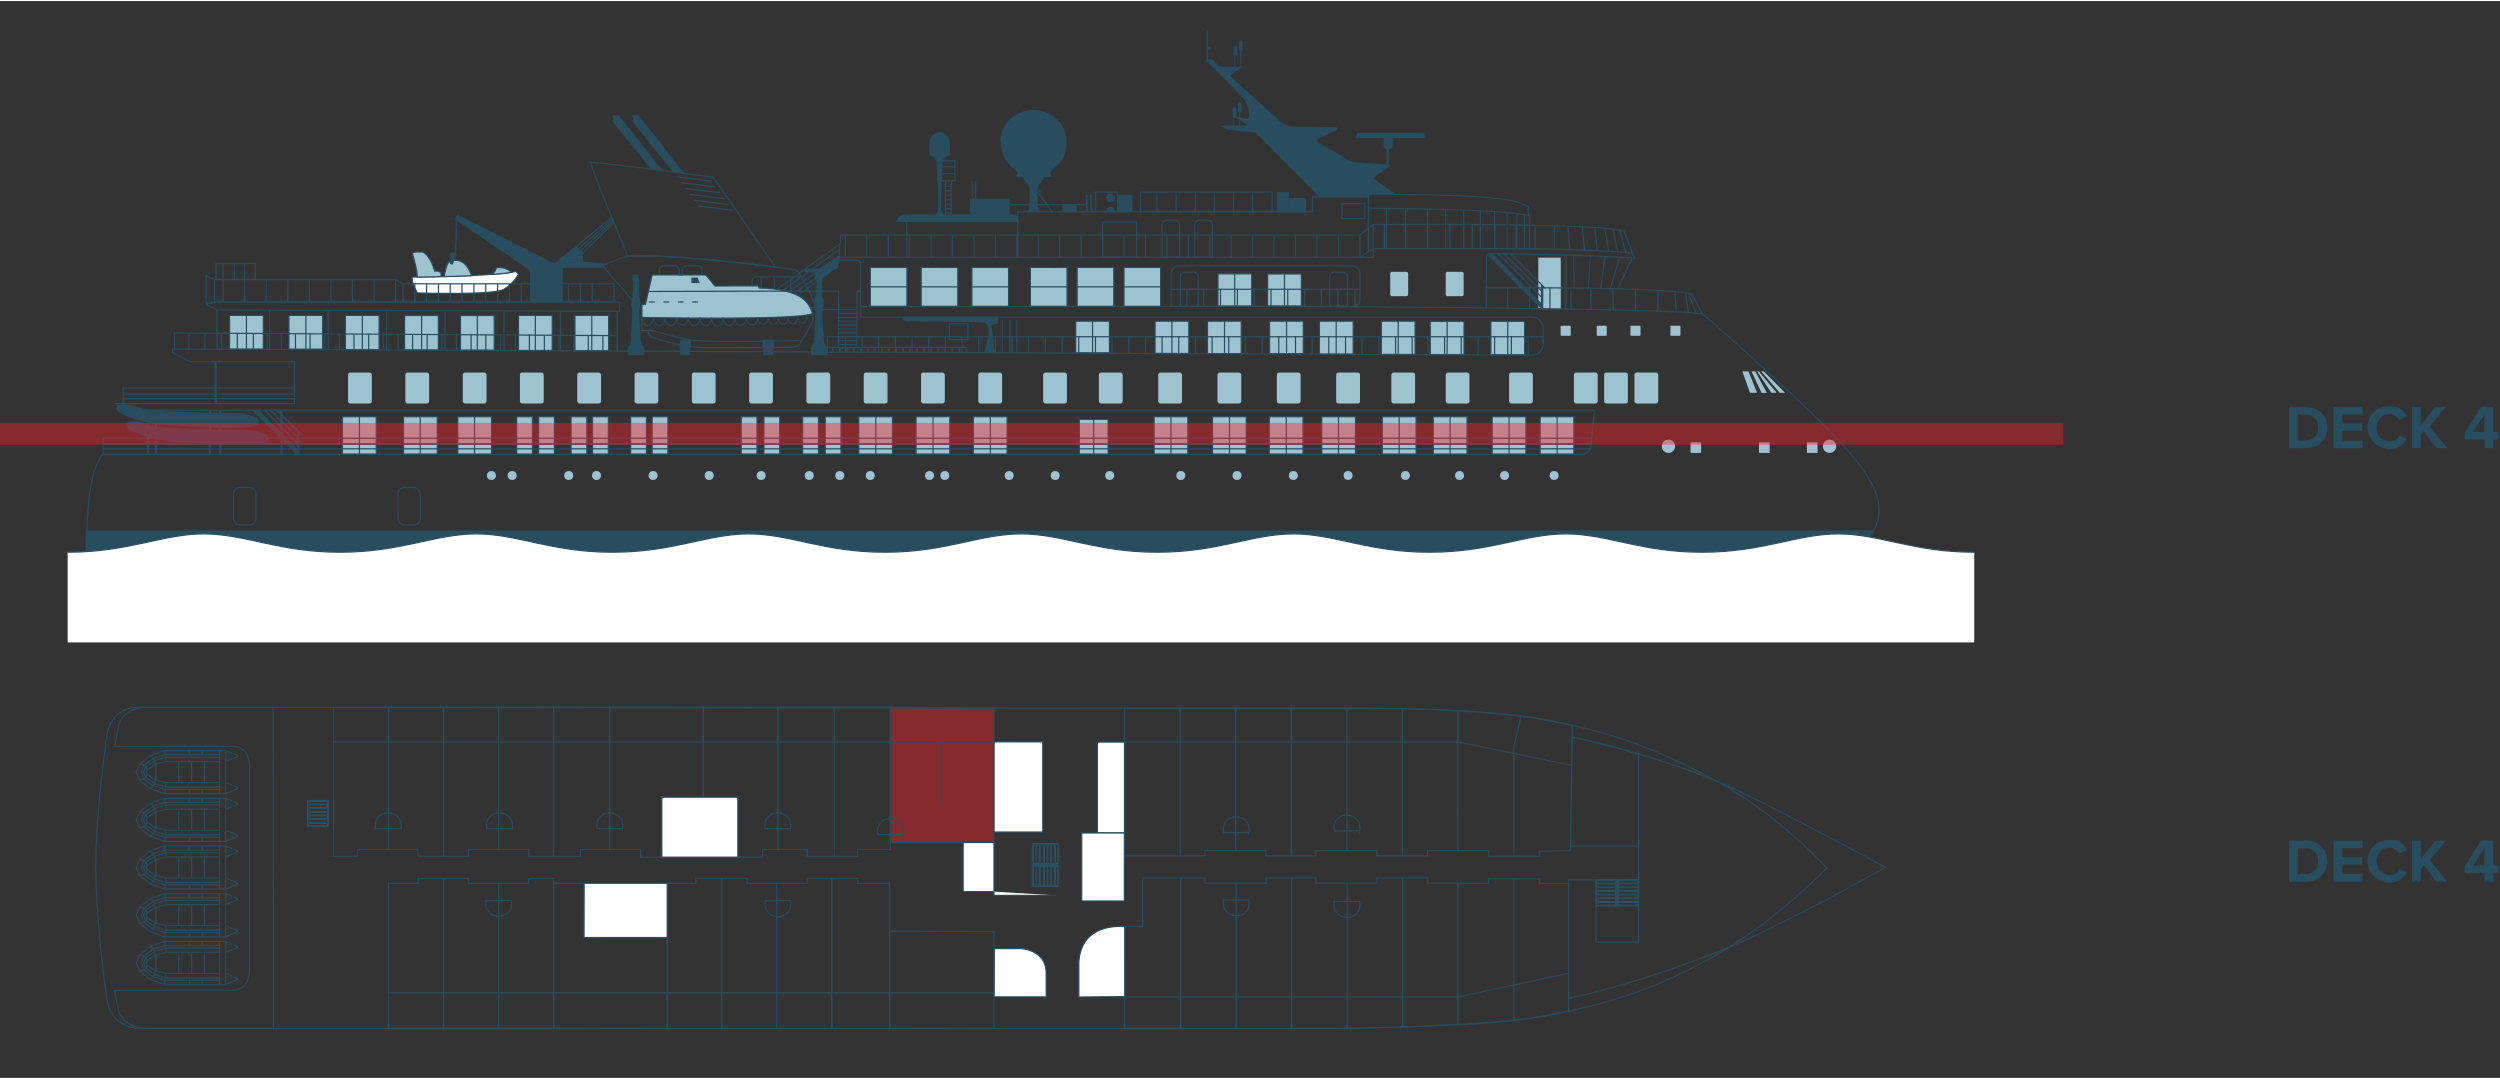<?xml version="1.0" encoding="UTF-8"?> <svg xmlns="http://www.w3.org/2000/svg" id="Layer_1" width="570" height="246" version="1.1" viewBox="0 0 2059.4 887"><rect x="0" y="0" width="2059.4" height="887" fill="#333333" stroke="none"/><defs><style>.st0,.st2,.st3{fill:none}.st2,.st3,.st4,.st6{stroke-miterlimit:10}.st2,.st4,.st6{stroke:#274d5f}.st4,.st7{fill:#9dc3d1}.st9{fill:#274d5f}.st6{fill:#fff}.st3{stroke:#000;stroke-width:2px}</style></defs><path d="m733.5 581.7 85.3.7v110.7h-85.3V581.7z" style="fill:#ff1d25;opacity:.4"></path><path d="M1072 251.3h-27.8v-26.5h27.8zM1031.1 251.4h-27.8v-26.7h27.8z" class="st4"></path><path d="M1267.2 211.3h18.5v42.4h-18.5z" class="st7"></path><path d="M216.9 286.7h-27.8v-27.8h27.8zM265.8 286.7H238v-27.8h27.8zM312.3 287.2h-27.8v-28.3h27.8zM361.1 287.4h-27.8V259h27.8zM407.1 287.6h-27.8V259h27.8zM454.9 287.8h-27.8v-28.9h27.8zM501.4 288h-27.8v-29.1h27.8zM309.9 373.2h-27.8v-30.8h27.8zM360.2 373.2h-27.8v-30.8h27.8zM404.9 373.2h-27.8v-30.8h27.8zM735.2 373.2h-27.8v-30.8h27.8zM782.4 373.2h-27.8v-30.8h27.8zM978.5 373.2h-27.8v-30.8h27.8zM1026.6 373.2h-27.8v-30.8h27.8zM1073.4 373.2h-27.8v-30.8h27.8zM1116.6 373.2h-27.8v-30.8h27.8zM1166.5 373.2h-27.8v-30.8h27.8zM1208.5 373.2h-27.8v-30.8h27.8zM1257 373.2h-27.8v-30.8h27.8zM1296.5 373.2h-27.8v-30.8h27.8zM829.6 373.2h-27.8v-30.8h27.8zM912.8 373.2h-23.7v-28.6h23.7zM501.1 373.2h-13v-30.8h13zM532.5 373.2h-13v-30.8h13zM623.6 373.2h-13v-30.8h13zM642.3 373.2h-13v-30.8h13zM674.2 373.2h-13v-30.8h13zM692.8 373.2h-13v-30.8h13zM550.2 373.2h-13v-30.8h13zM483.4 373.2h-13v-30.8h13zM456.7 373.2h-13v-30.8h13zM438.6 373.2h-13v-30.8h13zM1255.9 291.4h-27.8v-27.6h27.8zM1206 291.3h-27.8v-27.5h27.8zM1165.7 291.1h-27.8v-27.4h27.8zM1114.7 290.8h-27.8v-27.1h27.8zM1073.6 290.4h-27.8v-26.7h27.8zM1022.5 290.4h-27.8v-26.7h27.8zM979.3 290.3h-27.8v-26.6h27.8zM913.9 289.8h-27.8v-26.1h27.8z" class="st4"></path><path d="m339.3 227.4.8 5.5 3.6 7.5s63.1 2.1 71.5-3c8.4-5 11.9-12.6 11.9-12.6l-2.2-2.1c-1 .2-2.1.5-3.5.7-4 .7-9.7 1.2-16.1 1.7-5.2.4-11 .7-16.9 1-7.6.3-15.4.6-22.5.8h-2.6c-8.3.2-15.3.3-19.6.4h-4.4Z" class="st6"></path><path d="M1543.2 436.7c-2.7 5.1-16.8 19.4-16.8 19.4H71.1v-19.4h1472Z" style="fill:#274d5f;stroke:#274d5f;stroke-miterlimit:10"></path><path d="M1547.9 419.6c0 6.6-2.3 12.6-4.8 17.2H71.7c1.1-56.1 13.2-63.4 13.2-63.4h1218c4 0 7.3-3 7.8-7l2.7-29.4H100.8l-5.4-5.4h147.1v-34.7h-86.3l-13.2-7.1c-1.6-.8-1-3.2.8-3.2l1118.2 5.1c5.1 0 9.2-4.1 9.2-9.2v-12.8c0-5.1-4.1-9.3-9.2-9.3H709.1v-8.7s305.7-.6 396.6 0c90.9.6 291.8 2.3 297 6.4 5.2 4 19.1 15.6 74.1 66.6 55 51 71.2 74.7 71.2 95Z" class="st2"></path><path d="m1402.6 258-9.1-16.8s-6.4-2.2-46.4-3.7c-25.2-1-63.8-1.6-122.7-1.3v16.5M1347.3 254.8l-.1-17.2M1328.9 254.8l-.2-17.2M84.9 373.4v-13.3h1226.7M84.9 364.7h1225.8M84.9 368.8h1225.8" class="st2"></path><rect width="19.6" height="25.5" x="1346.3" y="306.1" class="st7" rx="1.9" ry="1.9" transform="rotate(-180 1356.15 318.8)"></rect><rect width="19.6" height="25.5" x="1321.5" y="306.1" class="st7" rx="1.9" ry="1.9" transform="rotate(-180 1331.25 318.8)"></rect><rect width="19.6" height="25.5" x="1296.6" y="306.1" class="st7" rx="1.9" ry="1.9" transform="rotate(-180 1306.35 318.8)"></rect><rect width="19.6" height="25.5" x="1243.1" y="306.1" class="st7" rx="1.9" ry="1.9" transform="rotate(-180 1252.9 318.8)"></rect><rect width="19.6" height="25.5" x="1190.9" y="306.1" class="st7" rx="1.9" ry="1.9" transform="rotate(-180 1200.7 318.8)"></rect><rect width="19.6" height="25.5" x="1146.2" y="306.1" class="st7" rx="1.9" ry="1.9" transform="rotate(-180 1155.95 318.8)"></rect><rect width="19.6" height="25.5" x="1100.7" y="306.1" class="st7" rx="1.9" ry="1.9" transform="rotate(-180 1110.5 318.8)"></rect><rect width="19.6" height="25.5" x="1051.9" y="306.1" class="st7" rx="1.9" ry="1.9" transform="rotate(-180 1061.65 318.8)"></rect><rect width="19.6" height="25.5" x="1003" y="306.1" class="st7" rx="1.9" ry="1.9" transform="rotate(-180 1012.75 318.8)"></rect><rect width="19.6" height="25.5" x="954.1" y="306.1" class="st7" rx="1.9" ry="1.9" transform="rotate(-180 963.9 318.8)"></rect><rect width="19.6" height="25.5" x="905.2" y="306.1" class="st7" rx="1.9" ry="1.9" transform="rotate(-180 915 318.8)"></rect><rect width="19.6" height="25.5" x="859.4" y="306.1" class="st7" rx="1.9" ry="1.9" transform="rotate(-180 869.15 318.8)"></rect><rect width="19.6" height="25.5" x="806" y="306.1" class="st7" rx="1.9" ry="1.9" transform="rotate(-180 815.75 318.8)"></rect><rect width="19.6" height="25.5" x="758.8" y="306.1" class="st7" rx="1.9" ry="1.9" transform="rotate(-180 768.55 318.8)"></rect><rect width="19.6" height="25.5" x="711.6" y="306.1" class="st7" rx="1.9" ry="1.9" transform="rotate(-180 721.35 318.8)"></rect><rect width="19.6" height="25.5" x="664.4" y="306.1" class="st7" rx="1.9" ry="1.9" transform="rotate(-180 674.15 318.8)"></rect><rect width="19.6" height="25.5" x="617.2" y="306.1" class="st7" rx="1.9" ry="1.9" transform="rotate(-180 626.95 318.8)"></rect><rect width="19.6" height="25.5" x="570" y="306.1" class="st7" rx="1.9" ry="1.9" transform="rotate(-180 579.75 318.8)"></rect><rect width="19.6" height="25.5" x="522.8" y="306.1" class="st7" rx="1.9" ry="1.9" transform="rotate(-180 532.55 318.8)"></rect><rect width="19.6" height="25.5" x="475.6" y="306.1" class="st7" rx="1.9" ry="1.9" transform="rotate(-180 485.35 318.8)"></rect><rect width="19.6" height="25.5" x="428.4" y="306.1" class="st7" rx="1.9" ry="1.9" transform="rotate(-180 438.15 318.8)"></rect><rect width="19.6" height="25.5" x="381.1" y="306.1" class="st7" rx="1.9" ry="1.9" transform="rotate(-180 390.95 318.8)"></rect><rect width="19.6" height="25.5" x="333.9" y="306.1" class="st7" rx="1.9" ry="1.9" transform="rotate(-180 343.7 318.8)"></rect><rect width="19.6" height="25.5" x="286.7" y="306.1" class="st7" rx="1.9" ry="1.9" transform="rotate(-180 296.5 318.8)"></rect><path d="M84.9 365h1225.8M101.4 332.1v-13.3h141M101.4 327.5h141M101.4 323.7h141M177.9 229.5v-13.3h32.4v13.3M193 216.2v13.3M201.6 216.2v13.3M183.7 216.2v13.3M178.7 254.5v32.2M143.8 286.5v-13.1l364.6 2.2M71.7 436.7h-.1M1397 257l-6.1-16.3M1390.9 256.5l-2.6-15.8M1380.8 256l-1.1-16.6M1365.9 255.3v-17M1310.5 237v17.3M1294.1 237v17.3M1276.8 236.2v17.3M1260 236.2v17.3M1242 236.2v17.3M1224.5 236.2v-25.4c0-1.5 1.2-2.7 2.6-2.7 72.7.5 111.4 3.2 119.4 3.7l-1.9-4.2s-33-3.7-109.4-3.7h-104v7.1H690.9v2.6h15.4c1.5 0 2.6 1.2 2.6 2.6v35.3" class="st2"></path><path d="m690.9 211.1 1.9-18.4h427.3l11.1-8.6s185.7-1.8 206.6 5.5c3.9 8.9 6.9 18.1 6.9 18.1M1131.2 184.1v19.8M1334.2 188.7l5.2 18.4M1328.7 187.8l4 18.8M1322 187.1l3.2 19M1313.6 186.5l2.4 19.1M1303.5 185.9l1.8 19.3M1291.7 185.4l1.1 18.5M1280.4 185.4v18.5M1264.7 184.6v19.5M1248.8 184.6v19.3M1231.2 184.7V204M1212.8 184.3v19.3M1194.5 183.9v19.3M1175.9 184.3v19.3M1157.8 185v19.3M1140.4 184.3v19.3M1120.3 211.1l-.2-18.5M1102.6 192.5v18.6M1084.8 192.6v18.5M1067.2 192.5v18.6M1049.5 192.5v18.6M1031.9 192.5v18.6M1014.2 192.5v18.6M996.5 192.6v18.5M978.9 192.6v18.5M961.2 192.5v18.6M943.6 192.6v18.5M925.9 192.5v18.6M908.3 191.8v19.3M890.6 192.5v18.6M872.9 192.5v18.6M855.3 192.5v18.6M837.6 192.6v18.5M820 192.5v18.6M802.3 192.5v18.6M784.6 192.6v18.5M767 192.5v18.6M749.3 192.5v18.6M731.7 192.5v18.6M714 192.5v18.6M696.4 276.1v13.1M710.1 276.1v13.1M723.8 276.1v13.1M496.6 275.6v13.1M484.6 275v13.1M472.8 275v13.1M460.5 275v13.1M448.4 275v13.1M436.1 274.7v13.1M424.3 275v13.1M412.2 275v13.1M400.2 274.8v13M388.1 275v13.1M376 274.8v13M364 274.3v13M351.9 274.3v13M339.9 274.3v13M327.8 274.3v13M315.7 274.3v13M303.7 274.3v13M291.6 274.3v13M279.6 273.9V287M267.5 273.9V287M255.4 273.9V287M243.4 273.9V287M231.8 273.9V287M220.2 273.5v13M208.7 273.5v13M195.5 273.5v13M182.4 273.5v13M168.8 273.5v13M155.7 273.5v13M737.6 276.1v13.1M751.3 276.1v13.1M765 276.1v13.1M778.8 276.1v13.1M792.5 276.1v13.1M806.2 276.1v13.1M820 276.1v13.1M833.7 276.1v13.1M847.4 276.1v13.3M861.2 276.1v13.3M874.9 276.1v13.7M888.6 276.1v13.7M902.4 276.1v13.8M916.1 276.1v13.8M929.8 276.1v13.8M943.6 276.1v13.8M957.3 276.1v14.2M971 276.1v14.2M984.8 276.1v14.2M998.5 276.1v14.2M1012.2 276.1v14.2M1026 276.1v14.2M1039.7 276.1v14.2M977.7 237.4v14.2M991.6 237.4v14.2M1005.4 237.4v14.2M1019.3 237.4v14.2M1033.1 237.4v14.2M1047 237.4v14.2M1060.8 237.4v14.2M1074.7 237.4v14.2M1088.5 237.4v14.2M1102.3 237.4v14.2M1116.2 237.4v14.2M1053.4 276.1v14.1M1067.2 276.1v14.1M1080.9 276.1v14.7M1094.6 276.1v15.4M1108.4 276.1v15.4M1122.1 276.1v15.4M1135.8 276.1v15.4M1149.6 276.1v15.4M1163.3 276.1v15.4M1176.2 276.1v15.4M1190 276.1v15.4M1203.7 276.1v15.4M1217.5 276.1v15.4M1231.2 276.1v15.4M1245 276.1v15.4M1258.8 276.1v15.4" class="st2"></path><path d="M244.7 373.4h1.9v-18.2l-1.9-1.2v19.4zM208 337l36.7 36.7v-4.9l-31.9-32-4.8.2z" class="st9"></path><path d="m248.4 357.2-20.6-20.6M245.6 359.7l-22.8-22.8M245.6 364.7 217.9 337" class="st2"></path><path d="M244.7 373.4h1.9v-18.2l-1.9-1.2v19.4zM208 337l36.7 36.7v-4.9l-31.9-32-4.8.2z" class="st9"></path><path d="m248.4 357.2-20.6-20.6M245.6 359.7l-22.8-22.8M245.6 364.7 217.9 337M825.6 262.7v27.1M832 262.7v27.1M837.6 262.7v27.1M1289.8 209.5v44.1M696.4 192.5v18.6M705.7 285l.3-46h3M690.6 285l.3-46h-58.1M706 254.2l-73.2-.1M706 257.4h-15.1M706 260.6h-15.1M706 263.8h-15.1M706 266.9h-15.1M706 270.1h-15.1M706 273.3h-15.1M706 276.5h-15.1M706 279.7h-15.1M706 282.9h-15.1M707.1 285.5h-17.3" class="st2"></path><path d="M668.1 287v4.6h13.5V287c0-1-.3-1.9-.8-2.8l-1.9-3.2h-8.2l-1.9 3.2c-.5.9-.8 1.8-.8 2.8ZM517.2 287v4.6h13.5V287c0-1-.3-1.9-.8-2.8L528 281h-8.2l-1.9 3.2c-.5.9-.8 1.8-.8 2.8ZM678.9 281s-1.6-20.9-1.6-28.3c1.8.2 1.6-8.3 0-8.7v-14.6s.9-5.9-5.5-4.2v4.6l.9 1.4-.9 12.4c-.8 0-1.9 8.2 0 8.7 0 3.9-1.2 28.6-1.2 28.6h8.2ZM528 281s-1.6-20.9-1.6-28.3c1.8.2 1.6-8.3 0-8.7v-14.6s.9-5.9-5.5-4.2v4.6l.9 1.4-.7 12.5c-.9.1-2 8.2-.2 8.7 0 3.9-1.2 28.6-1.2 28.6h8.2Z" class="st9"></path><path d="m690.9 218.9-16.1 10.8-3 .2v-6.5h-8.7v-2.9h11.7l16.1-9.9v8.3z" class="st9"></path><path d="m692.1 199.9-57.2 41.2M691.7 204.6l-56.8 40.9M691.1 209.8l-56.2 40.5M692.1 213.6l-57.2 41.2M690.4 218.1l-55.5 40.7M496.6 218.1l29.8 34.8 145.4-.5-1.2-4.7c-2.7-6.7-9.3-18.5-12.2-23.6-.9-1.6-2.4-2.6-4.2-2.9-3.1-.5-8.6-1.2-15.7-2.1-30.5-3.9-91-10.7-121.5-9-13.9 4.2-20.6 8.1-20.6 8.1Z" class="st2"></path><path d="M486.4 132.7c2.9 11 30.8 77.4 30.8 77.4 30.4-1.7 91 5.1 121.5 9l-51.2-74s-77.6-10.4-101-12.4ZM586 148.3l-28.6-3.5M589.6 153.1l-28.6-3.5M593.2 157.9l-28.6-3.5M596.8 162.8l-28.6-3.6M600.4 167.6l-28.6-3.6M604 172.4l-28.6-3.6" class="st2"></path><path d="M563.8 142 526 94.1h-5.8s3.5 3.5 0 4.2c6.6 8.1 34.2 42.4 34.2 42.4l9.4 1.2ZM545.7 139.7l-36-45.6h-5.8s3.5 3.5 0 4.2c6.6 8.1 32.3 40.1 32.3 40.1l9.4 1.2Z" class="st9"></path><path d="m504 178.2-47.3 38.4M504.6 179.6l-40 34.7M505.1 180.9l-35.2 32.9M505.7 182.3l-32.5 32.2" class="st2"></path><path d="M480.3 214.7v-7.2l-5.2-5.8-18.4 14.9 23.6-1.9z" class="st9"></path><path d="m500.4 216.3-20.1-1.6-25.4 1.9 5.8 3.2h35.9v-1.7l3.8-1.8z" class="st9"></path><path d="M505.7 247.9v-15H331.9l-6-3.5H177.3l-7.5-2.9v22.7c0 .2.2.4.4.3l7.6-1.9 327.9.2ZM331.9 233v14.9M341.7 233v14.9M351.4 233v14.9M361.2 233v14.9M370.9 233v14.9M380.6 233v14.9M390.4 233v14.9M400.1 233v14.9M409.9 233v14.9M419.6 233v14.9M429.4 233v14.9M439.1 233v14.9M448.9 233v14.9M458.6 233v14.9M468.4 233v14.9M478.1 233v14.9M487.8 233v14.9M508.4 255.5v32.3M461.7 255.5v32.3M415.2 255.5v32.3M366.6 255.5v32.3M318.4 255.5v32.3M270.3 254.9v32.3M222.1 254.4v32.4M203 258.9v27.9M325.9 229.5v18.4M308.1 229.5v18.4M290.3 229.5v18.4M272.6 229.5v18.4M254.8 229.5v18.4M237.1 229.5v18.4M219.3 229.5v18.4M201.6 229.5v18.4M183.8 229.5v18.4M176.7 229.5v18.4M528.8 260.6v10.7h5.5s-1.6 4.6 4.1 6.1 23.7 8.1 43 8.1c19.5 0 46.7 0 67.8-.2 6.9 0 11.1-2.6 10.9-5.5 1.3-2.8 10.7-13 9.3-22.3-10.7-11.8-132.9-11.8-140.6 3.2Z" class="st2"></path><path d="M669.4 257.4c-2.9-8.4-7.4-19.9-44.1-21.1 0 0-.2-1.7-1.1-1.7s-35.2.1-35.2.1l-7-8.5c-.3-.4-.8-.6-1.4-.6h-42.3c-.7 0-1.3.5-1.4 1.2l-5.2 23h-2c-.5 0-.9.4-.9.9v9.9s129.8 2.6 140.6-3.2Z" class="st4"></path><path d="M657.1 259.3c0 2.9 1.5 6 4.2 6s3.8-4.5 3.8-7.4M649.1 259.9c0 2.9 1.5 6 4.2 6s3.8-3.6 3.8-6.5" class="st2"></path><path d="M641.2 260.2c0 2.9 1.5 6 4.2 6s3.8-3.4 3.8-6.3M632.8 260.2c0 2.9 1.7 6 4.3 6s4.1-3.4 4.1-6.3M624.3 260.4c0 2.9 1.7 6 4.3 6s4.1-3.4 4.1-6.3" class="st2"></path><path d="M614.8 260.7c0 2.9 1.9 6 4.9 6s4.7-3.4 4.7-6.3" class="st2"></path><path d="M605.2 261c0 2.9 1.9 6 4.9 6s4.7-3.4 4.7-6.3M595.8 260.4c0 2.9 1.7 6.9 4.7 6.9s4.7-3.4 4.7-6.3M586.2 260.7c0 2.9 1.7 6.9 4.7 6.9s4.7-3.4 4.7-6.3M576.6 260.4c0 2.9 1.7 6.9 4.7 6.9s4.7-3.4 4.7-6.3M567.1 260.4c0 2.9 1.7 6.9 4.7 6.9s4.7-3.4 4.7-6.3M557.4 261c0 2.9 1.9 5.8 4.9 5.8s4.7-3.4 4.7-6.3M547.9 260.4c0 2.9 1.7 6.9 4.7 6.9s4.7-3.4 4.7-6.3M538.4 260.3c0 2.9 1.7 6.9 4.7 6.9s4.7-3.4 4.7-6.3M528.8 260.4c0 2.9 1.7 6.9 4.7 6.9s4.8-4.2 4.8-7.1M660 279.7s-76.6 1.9-92.3-.7c-15.7-2.6-29.5-8.5-33.6-7.6" class="st2"></path><path d="M627.8 285.5h10.1l-.9-6.6h-8.3l-.9 6.6zM559.5 285.5h10l-.8-6.6h-8.3l-.9 6.6z" class="st9"></path><path d="M637.1 291.6h-8.4v-6.4h8.4zM568.7 291.6h-8.4v-6.4h8.4zM574.6 227.8l1.9 4.5h-7v-4.5h5.1z" class="st9"></path><path d="M575 247.9h-4.8M563.1 247.9h-4.7M551.3 247.9h-4.8M539.4 247.9h-4.8M534.1 239.2l114-.3M1260 203.2v-26s-2-2.4-.7-7.8c-10-4.3-11.7-10-132-10.3v2.3h-46.1v12.2H838.4v37.6" class="st2"></path><path d="M1124.3 179.1h-18.9v-12.2h18.9zM1127.3 161.3v45.2M1131.2 203.9l-10.9 7.2M1260 176.8c-19.9-4.1-60-5.5-132.6-6.1M1142.1 170.9v32.7M1157.8 170.9v32.7M1175.9 171.9v31.7M1190.9 171.7v32.5M1205.7 172.1v31.8M1219.5 172.7v31.2M1231.2 173.4v30.5M1241.4 174v29.9M1249.6 175.1v28.8M1255.8 175.7v28.2" class="st2"></path><rect width="14.8" height="20.1" x="1190.9" y="223" class="st7" rx="1.4" ry="1.4" transform="rotate(-180 1198.3 233.05)"></rect><rect width="14.8" height="20.1" x="1145.2" y="223" class="st7" rx="1.4" ry="1.4" transform="rotate(-180 1152.6 233.05)"></rect><path d="M1120.3 224.8v21.1c0 3.1-2.5 5.5-5.5 5.5H964.7v-26.6c0-3.7 3-6.7 6.7-6.7h142.3c3.7 0 6.7 3 6.7 6.7Z" class="st2"></path><path d="M956.1 251.4h-30.2v-32h30.2z" class="st4"></path><path d="M956.1 235.4h-30.2" class="st2"></path><path d="M917.5 251.4h-30.2v-32h30.2z" class="st4"></path><path d="M917.5 235.4h-30.2" class="st2"></path><path d="M879 251.4h-30.2v-32H879z" class="st4"></path><path d="M878.9 235.4h-30.2" class="st2"></path><path d="M830.8 251.4h-30.2v-32h30.2z" class="st4"></path><path d="M830.9 235.4h-30.2" class="st2"></path><path d="M789 251.4h-30.2v-32H789z" class="st4"></path><path d="M789 235.4h-30.2" class="st2"></path><path d="M747.1 251.4h-30.2v-32h30.2z" class="st4"></path><path d="M747.1 235.4h-30.2" class="st2"></path><rect width="8.3" height="8.3" x="1376.1" y="267.4" class="st7" rx=".6" ry=".6" transform="rotate(-180 1380.2 271.55)"></rect><rect width="8.3" height="8.3" x="1343.2" y="267.4" class="st7" rx=".6" ry=".6" transform="rotate(-180 1347.3 271.55)"></rect><rect width="8.3" height="8.3" x="1315.3" y="267.4" class="st7" rx=".6" ry=".6" transform="rotate(-180 1319.45 271.55)"></rect><rect width="8.3" height="8.3" x="1285.7" y="267.4" class="st7" rx=".6" ry=".6" transform="rotate(-180 1289.8 271.55)"></rect><path d="M1450.7 305h2.2l17.6 17.7h-4.3s-.2 0-.2-.1l-15.2-17.6ZM1447.4 305h1.4l14.4 17.2c.2.2 0 .5-.2.5h-3.6c-.1 0-.2 0-.3-.1l-11.7-17.6ZM1442.8 305h2.9c.1 0 .2 0 .3.2l9.3 17.1c.1.2 0 .5-.3.5h-3.7c-.1 0-.2 0-.3-.2l-8.2-17.6ZM1435.7 305h4.4c.1 0 .2 0 .3.2l6.9 17.1c0 .2 0 .4-.3.4h-5.2c-.1 0-.2 0-.3-.2l-6.1-17.1c0-.2 0-.4.3-.4Z" class="st7"></path><path d="M122.9 373.4H121V337h1.9zM182.4 373.4h-1.9V337h1.9zM232.7 373.4h-1.9V337h1.9zM173.8 373.4h-1.9V337h1.9zM178.6 331.5h-1.9v-34.9h1.9zM129.4 373.4h-1.9V337h1.9zM244.7 373.4h1.9v-18.2l-1.9-1.2v19.4z" class="st9"></path><path d="m208 337 36.7 36.7v-4.9l-31.9-32-4.8.2z" class="st9"></path><path d="m248.4 357.2-20.6-20.6M245.6 359.7l-22.8-22.8M245.6 364.7 217.9 337M170.1 249.9l8.6 4.6 331.4 1v-7.6H177.8l-7.7 1.7c-.1 0-.1.2 0 .2ZM296.1 342.5v30.9M346.2 342.5v30.9M390.9 342.5v30.9M721.4 342.5v30.9M768.6 342.5v30.9M964.6 342.5v30.9M1012.8 342.5v30.9M1059.6 342.5v30.9M1102.6 342.5v30.9M1152.6 342.5v30.9M1194.5 342.5v30.9M1243.1 342.5v30.9M1242 263.7v27.8M1192.1 263.7v27.7M1151.8 263.7v27.5M1100.7 263.7v27.2M1059.8 263.7v26.8M1058.1 224.8v26.6M1017.1 224.8v26.7M1008.7 263.7v26.8M965.4 263.7v26.7M900 263.7v26.2M1282.7 342.5v30.9M815.8 342.5v30.9M900.9 344.7v28.7M252 258.9v27.9M298.5 258.9v28.3M347.3 258.9v28.6M393.2 258.9v28.8M441 258.9v29M487.5 258.9v29.2" class="st2"></path><path d="M821.7 260.2s1.7 6-1.8 6-3.3 1-2.9 2 1.9 18.8 1.9 18.8 1.7 1.3 1.7 2.4h-10s6.3-17.8 2.6-22.8c-1.9-2.5-6.6-2.2-15.1-2.3-25.1-.3-48-.6-52.5-.6l-3.9-3.7h79.9Z" class="st9"></path><path d="M1271.2 276.5H681.5v12.4" class="st2"></path><rect width="5.8" height="4" x="790.2" y="285.5" class="st2" rx=".7" ry=".7" transform="rotate(-180 793.1 287.45)"></rect><rect width="5.8" height="4" x="784.4" y="285.5" class="st2" rx=".7" ry=".7" transform="rotate(-180 787.3 287.45)"></rect><rect width="5.8" height="4" x="778.6" y="285.5" class="st2" rx=".7" ry=".7" transform="rotate(-180 781.5 287.45)"></rect><rect width="5.8" height="4" x="772.8" y="285.5" class="st2" rx=".7" ry=".7" transform="rotate(-180 775.7 287.45)"></rect><rect width="5.8" height="4" x="767" y="285.5" class="st2" rx=".7" ry=".7" transform="rotate(-180 769.95 287.45)"></rect><rect width="5.8" height="4" x="761.2" y="285.5" class="st2" rx=".7" ry=".7" transform="rotate(-180 764.15 287.45)"></rect><rect width="5.8" height="4" x="755.5" y="285.5" class="st2" rx=".7" ry=".7" transform="rotate(-180 758.35 287.45)"></rect><rect width="5.8" height="4" x="749.7" y="285.5" class="st2" rx=".7" ry=".7" transform="rotate(-180 752.55 287.45)"></rect><rect width="5.8" height="4" x="743.9" y="285.5" class="st2" rx=".7" ry=".7" transform="rotate(-180 746.75 287.45)"></rect><rect width="5.8" height="4" x="738.1" y="285.5" class="st2" rx=".7" ry=".7" transform="rotate(-180 741 287.45)"></rect><rect width="5.8" height="4" x="732.3" y="285.5" class="st2" rx=".7" ry=".7" transform="rotate(-180 735.2 287.45)"></rect><rect width="5.8" height="4" x="726.5" y="285.5" class="st2" rx=".7" ry=".7" transform="rotate(-180 729.4 287.45)"></rect><rect width="5.8" height="4" x="720.7" y="285.5" class="st2" rx=".7" ry=".7" transform="rotate(-180 723.6 287.45)"></rect><rect width="5.8" height="4" x="714.9" y="285.5" class="st2" rx=".7" ry=".7" transform="rotate(-180 717.8 287.45)"></rect><rect width="5.8" height="4" x="709.1" y="285.5" class="st2" rx=".7" ry=".7" transform="rotate(-180 712.05 287.45)"></rect><rect width="5.8" height="4" x="703.3" y="285.5" class="st2" rx=".7" ry=".7" transform="rotate(-180 706.25 287.45)"></rect><rect width="5.8" height="4" x="697.6" y="285.5" class="st2" rx=".7" ry=".7" transform="rotate(-180 700.45 287.45)"></rect><rect width="5.8" height="4" x="691.8" y="285.5" class="st2" rx=".7" ry=".7" transform="rotate(-180 694.65 287.45)"></rect><rect width="5.8" height="4" x="686" y="285.5" class="st2" rx=".7" ry=".7" transform="rotate(-180 688.85 287.45)"></rect><rect width="5.8" height="4" x="680.2" y="285.5" class="st2" rx=".7" ry=".7" transform="rotate(-180 683.05 287.45)"></rect><path d="M936.2 211.1h-27.9V182h27.9zM998.8 211h-14.6v-26.5c0-2.2 1.8-4 4-4h6.5c2.2 0 4 1.8 4 4V211ZM987 251.4h-14.6v-24.2c0-2.1 1.7-3.9 3.9-3.9h6.8c2.1 0 3.9 1.7 3.9 3.9v24.2ZM1110 251.4h-14.6v-24.2c0-2.1 1.7-3.9 3.9-3.9h6.8c2.1 0 3.9 1.7 3.9 3.9v24.2ZM971.9 211h-14.6v-26.5c0-2.2 1.8-4 4-4h6.5c2.2 0 4 1.8 4 4V211ZM1047.9 173.4H939.6v-16h108.3zM1031.9 157.4V173M1016.1 157.4V173M1000.3 157.4V173M984.6 157.4V173M968.8 157.4V173M953.1 157.4V173M920.6 173.4h-18.1v-16h18.1z" class="st2"></path><circle cx="914.8" cy="162.3" r="3.5" class="st9"></circle><path d="M918.3 173c0-1.9-1.6-3.5-3.5-3.5s-3.5 1.6-3.5 3.5h7ZM932.7 173.5h-12.2v-13.8h12.2zM899.6 173.4H898v-13.7h1.6zM896.1 173.4h-1.6v-13.7h1.6z" class="st9"></path><path d="M895.3 167.7h-63.6" class="st2"></path><path d="M886.9 173h-12v-5.2h12zM824.4 115.5c0 15.5 8.1 20.1 11.7 23.5 3.6 3.3.6 3.3 1 6h5.9c0 2.7 4.1 5.9 4.9 8 .9 2 0 13.3 0 15.8s-1.5 4.9-1.5 4.9h10.1s-1.5-2.4-1.5-4.9-.9-13.8 0-15.8 4.9-5.2 4.9-8h5.9c.5-2.6-2.6-2.6 1-6 3.6-3.3 11.7-8 11.7-23.5s-13.7-25.8-27.2-25.8S824 100 824 115.5Z" class="st9"></path><path d="M858.8 156.3h-4.7l13.2 17.9" class="st2"></path><path d="M738.1 182h100.4v-6.1h-93.2c-2.6 0-5 1.5-6.1 3.9l-1.1 2.2Z" class="st9"></path><path d="M746.8 182v29.1" class="st2"></path><path d="M782.4 126.9h-16.8v-10.4c0-4.6 3.8-8.4 8.4-8.4 4.6 0 8.4 3.8 8.4 8.4v10.4Z" class="st9"></path><path d="M769.2 177.6h9.8s-2.1-1.5-3.5-5.2c-1.4-3.8 1.2-35.7 1-39.7-.2-4 5.9-5.8 5.9-5.8l-8.4-1.1-8.4 1.1s6.1 1.8 5.9 5.8c-.2 4 2.4 35.9 1 39.7-1.4 3.8-3.5 5.2-3.5 5.2Z" class="st9"></path><path d="M786.6 148H774v-16.4h12.6zM786.7 136.5h-12.8M786.7 142.2h-12.8M783.7 177.6h-4.8V148h4.8zM783.8 152.7H779M783.8 156.3H779M783.8 159.9H779M783.8 163.6H779M783.8 167.2H779M783.8 170.8H779M783.8 174.4H779" class="st2"></path><path d="M831.7 177.6h-32.8v-14.8h32.8z" class="st9"></path><path d="M803.7 148v15.6M800.7 148v15.6" class="st2"></path><path d="M1086.7 161.3s-46.6-47.3-50.4-51-9.8-10.5-17.7-13.5-.4-1 .2-1c2.6 0 5.4.6 7.4 1s2.7-.7 2.7-2.2c0-3.3-.6-8.9-3.6-13-4.6-6.2-32.4-33-32.4-33 2.1-1.4 4.9-1.1 6.8.6l55.3 50.4s5.4 3.8 9.5 3.8 25.1.2 35.8.4c1.4 0 1.8 1.9.6 2.6l-15.8 7.5c-.8.4-.8 1.5 0 1.9l27.6 16.3c.7.4 1.4.6 2.2.7l29.1 1.7c1.2 0 1.6 1.6.6 2.2l-12.3 7.8c-.9.6-.9 1.8 0 2.4l17.5 12.1h-22.1v2.3h-40.6Z" class="st9"></path><path d="M1005 54.1h18.6l-10.5 7.4M1036.2 108.8c-1.8-1.8-25.6-.4-31.2-6.2h26.1l5.2 6.2ZM1023.6 40.6h-3V34c0-.8.7-1.5 1.5-1.5s1.5.7 1.5 1.5v6.6ZM1019.1 44.7h-3v-6.6c0-.8.7-1.5 1.5-1.5s1.5.7 1.5 1.5v6.6Z" class="st9"></path><path d="M1022.5 54.1h-.8V40h.8zM1017.6 54.9h-.8V40.8h.8zM1022.8 91.4h-3v-6.6c0-.8.7-1.5 1.5-1.5s1.5.7 1.5 1.5v6.6ZM1018.4 95.5h-3v-6.6c0-.8.7-1.5 1.5-1.5s1.5.7 1.5 1.5v6.6Z" class="st9"></path><path d="M1021.7 104.9h-.8V90.8h.8zM1016.8 105.7h-.8V91.6h.8zM995.2 48.9H994V24.6h1.2z" class="st9"></path><path d="M996.8 40h-2.7v-2.6h2.9c.5 0 .9.4.9.9v.7c0 .6-.5 1-1 1Z" class="st9"></path><path d="M1497.2 372.2h-8.7v-8.7h8.7zM1457.7 372.2h-8.7v-8.7h8.7zM1401.3 372.2h-8.7v-8.7h8.7z" class="st7"></path><circle cx="1374.4" cy="366.7" r="5.5" class="st7"></circle><circle cx="1280.2" cy="390.8" r="3.7" class="st7"></circle><circle cx="1239.4" cy="390.8" r="3.7" class="st7"></circle><circle cx="1202.3" cy="390.8" r="3.7" class="st7"></circle><circle cx="1157.7" cy="390.8" r="3.7" class="st7"></circle><circle cx="1110.5" cy="390.8" r="3.7" class="st7"></circle><circle cx="1065.4" cy="390.8" r="3.7" class="st7"></circle><circle cx="1019" cy="390.8" r="3.7" class="st7"></circle><circle cx="972.7" cy="390.8" r="3.7" class="st7"></circle><circle cx="914.1" cy="390.8" r="3.7" class="st7"></circle><circle cx="869.2" cy="390.8" r="3.7" class="st7"></circle><circle cx="831.3" cy="390.8" r="3.7" class="st7"></circle><circle cx="778.3" cy="390.8" r="3.7" class="st7"></circle><circle cx="765.7" cy="390.8" r="3.7" class="st7"></circle><circle cx="716.9" cy="390.8" r="3.7" class="st7"></circle><circle cx="691.8" cy="390.8" r="3.7" class="st7"></circle><circle cx="666.6" cy="390.8" r="3.7" class="st7"></circle><circle cx="627" cy="390.8" r="3.7" class="st7"></circle><circle cx="584.2" cy="390.8" r="3.7" class="st7"></circle><circle cx="538" cy="390.8" r="3.7" class="st7"></circle><circle cx="491.4" cy="390.8" r="3.7" class="st7"></circle><circle cx="468.5" cy="390.8" r="3.7" class="st7"></circle><circle cx="421.9" cy="390.8" r="3.7" class="st7"></circle><circle cx="404.8" cy="390.8" r="3.7" class="st7"></circle><circle cx="1507.1" cy="366.7" r="5.5" class="st7"></circle><rect width="18.5" height="31" x="327.7" y="400.5" class="st2" rx="5.6" ry="5.6" transform="rotate(-180 336.95 416.05)"></rect><rect width="18.5" height="31" x="192.3" y="400.5" class="st2" rx="5.6" ry="5.6" transform="rotate(-180 201.55 416.05)"></rect><path d="M1144.4 122.1h-1.8c-1.5 0-2.8-1.2-2.8-2.8v-8.5h7.3v8.5c0 1.5-1.2 2.8-2.8 2.8Z" class="st9"></path><path d="M1144 134.5h-1.7v-12.7h1.7zM1116.3 112.7h58.4l-1.9-4.1h-54.6l-1.9 4.1zM1061.6 174h-9.8v-16.6h9.8zM1075.8 174h-14.1v-11.7h14.1z" class="st9"></path><path d="M797.3 278.9H782v-13h15.3zM660.3 227.2h-36.6c-5 0-4.1 2-4.1 7.3M627 227.2v9.2M637.9 227.8v9.5M651.4 227.2v12.9M543.2 225.6v-4c0-1.9 1.5-3.5 3.5-3.5h9.2c1.9 0 3.5 1.5 3.5 3.5v4h2.8v-4c0-1.9 1.5-3.5 3.5-3.5h9.2c1.9 0 3.5 1.5 3.5 3.5v3.3" class="st2"></path><path d="M463.6 247.9v-28.1l-86.9-43.9-2.1 3.7 61.9 42.2v26.1h27.1z" class="st9"></path><path d="M405.3 225.2c6.4-.5 12-1 16.1-1.7 0 0-4.8-5.2-12.5-3.8-.8 3.5-3.6 5.5-3.6 5.5ZM365.9 227c7.1-.2 14.9-.4 22.5-.8-1.3-3.2-4.8-15.9-18.2-11.9-2.6 2.6-3.9 10-4.3 12.7ZM339.8 208.7c1.2 3.5 3.8 12.1 3.9 18.7 4.3 0 11.3-.2 19.6-.4v-3.5l-2.5-1.1h-2.7s-3.3-12.7-9.9-15.7c-3.3-.2-5.6 0-7.1.1-.9 0-1.5 1-1.2 1.9Z" class="st4"></path><path d="M375.7 179.1s1 30.3-2.2 34.7" class="st2"></path><path d="M376.3 209.1c-.7-1.9-4.4-2.6-5.4-1s-.3 3.4-.7 6.1 2.6 3 2.6 3l3.5-8.1ZM221.1 361.2c0-2.5-1.8-4-1.8-4l-11.3-3.9s-72.3-.4-80.6-3.3c-8.3-2.9-19.3-5.4-22.1-3.1s-.6 5.3 2.1 6.7 18.7 8.9 36.4 9.5c17.7.6 77.5 6 77.3-1.9Z" class="st9"></path><path d="M213.2 347.3c0-2.5-1.8-4-1.8-4l-11.3-3.9s-72.3-.4-80.6-3.3-19.3-5.4-22.1-3.1c-2.9 2.3-.6 5.3 2.1 6.7s18.7 8.9 36.4 9.5c17.7.6 77.5 6 77.3-1.9ZM1269.4 253h1.9v-18.2l-1.9-1.2V253zM1224.8 208.7l44.6 44.6v-4.9l-39.8-39.9-4.8.2z" class="st9"></path><path d="m1273.1 236.8-28.8-28.6M1270.3 239.3l-31.3-31.1M1270.3 244.3l-36.4-36.4M1344.6 211.7l-11.9 25.4M1334.2 211.3l-7.7 25.5M1322 210l-3.4 26.8M1310 209.9l-1.5 26.9M1296.4 209.1l.1 27.1M964.6 237.4h155.7" class="st2"></path><path d="M1626.4 453.9c-50.5 0-78.1-15.1-112.2-15.1-34.1 0-61.8 15.1-112.2 15.1-50.4 0-78.1-15.1-112.2-15.1-34.1 0-61.8 15.1-112.2 15.1s-78.1-15.1-112.2-15.1c-34.1 0-61.8 15.1-112.2 15.1h.1c-50.4 0-78.1-15.1-112.2-15.1-34.1 0-61.8 15.1-112.2 15.1s-78.1-15.1-112.2-15.1c-34.1 0-61.8 15.1-112.2 15.1-50.4 0-78.1-15.1-112.2-15.1-34.1 0-61.8 15.1-112.2 15.1s-78.1-15.1-112.2-15.1c-34.1 0-61.8 15.1-112.2 15.1v74.4h1570.6v-74.4Z" style="fill:#fff"></path><path d="M1626.4 454c-50.5 0-78.1-15.1-112.2-15.1-34.1 0-61.8 15.1-112.2 15.1-50.4 0-78.1-15.1-112.2-15.1-34.1 0-61.8 15.1-112.2 15.1s-78.1-15.1-112.2-15.1c-34.1 0-61.8 15.1-112.2 15.1h.1c-50.4 0-78.1-15.1-112.2-15.1-34.1 0-61.8 15.1-112.2 15.1s-78.1-15.1-112.2-15.1c-34.1 0-61.8 15.1-112.2 15.1-50.4 0-78.1-15.1-112.2-15.1-34.1 0-61.8 15.1-112.2 15.1s-78.1-15.1-112.2-15.1c-34.1 0-61.8 15.1-112.2 15.1" style="stroke:#274f61;stroke-miterlimit:10;fill:none"></path><g style="isolation:isolate;opacity:.4"><path d="M0 347.5h1699.7v18H0z" style="fill:#ff1d25"></path></g><path d="M1885.7 691.5h13.4c10.6 0 18 6.8 18 17s-7.4 17-18 17h-13.4v-34Zm13.4 27.6c6.7 0 10.6-4.8 10.6-10.6s-3.7-10.6-10.6-10.6h-6.2v21.2h6.2ZM1922.3 691.5h24v6.2h-16.8v7.4h16.4v6.2h-16.4v7.9h16.8v6.3h-24v-34ZM1950.3 708.5c0-10.4 7.9-17.6 17.8-17.6s12.1 4.1 14.5 8.3l-6.2 3.1c-1.4-2.8-4.5-4.9-8.2-4.9-5.9 0-10.4 4.7-10.4 11.2s4.5 11.2 10.4 11.2 6.8-2.1 8.2-4.9l6.2 3c-2.4 4.2-6.7 8.4-14.5 8.4s-17.8-7.1-17.8-17.6ZM1986.9 691.5h7.2v15.2l12-15.2h8.9l-13.5 15.9 14.4 18h-8.9l-10.3-13.6-2.6 3.2v10.4h-7.2v-34ZM2046.5 718.4h-16.2v-5.7l13.5-21.2h10v20.6h4.4v6.4h-4.4v7h-7.2v-7Zm0-6.4v-14.2l-9.2 14.2h9.2ZM1885.7 334.3h13.4c10.6 0 18 6.8 18 17s-7.4 17-18 17h-13.4v-34Zm13.4 27.6c6.7 0 10.6-4.8 10.6-10.6s-3.7-10.6-10.6-10.6h-6.2v21.2h6.2ZM1922.3 334.3h24v6.2h-16.8v7.4h16.4v6.2h-16.4v7.9h16.8v6.3h-24v-34ZM1950.3 351.3c0-10.4 7.9-17.6 17.8-17.6s12.1 4.1 14.5 8.3l-6.2 3.1c-1.4-2.7-4.5-4.9-8.2-4.9-5.9 0-10.4 4.7-10.4 11.2s4.5 11.2 10.4 11.2 6.8-2.1 8.2-4.9l6.2 3c-2.4 4.2-6.7 8.4-14.5 8.4s-17.8-7.1-17.8-17.6ZM1986.9 334.3h7.2v15.2l12-15.2h8.9l-13.5 15.9 14.4 18h-8.9l-10.3-13.6-2.6 3.2v10.4h-7.2v-34ZM2046.5 361.2h-16.2v-5.7l13.5-21.2h10v20.6h4.4v6.4h-4.4v7h-7.2v-7Zm0-6.3v-14.2l-9.2 14.2h9.2Z" class="st9"></path><path d="M1504.7 714.1s-37.2 40.1-88.7 70.3c-51.5 30.2-96.8 43.4-147.9 52.2-17.1 3-41.8 5-67.1 6.5-15.5.9-31.3 1.5-45.7 2-18.9.6-35.3.9-45.7 1.1-7.2.1-11.5.1-11.5.1H121.7c-19.8 0-23.9-13.8-23.9-13.8l-3.4-17.6h96.7c14.4 0 14.4-15.1 14.4-15.1V629s0-15.1-14.4-15.1H94.4l3.4-17.6s3.5-14.6 23.3-14.6 498.1.5 805.2.8h183.2c10.3 0 26.7 0 45.8.4 14.3.3 30 .8 45.8 1.7 18 1 36 2.4 51.9 4.4 4.6.6 8.9 1.2 13.1 1.9 10.2 1.7 19.9 3.6 29.2 5.7 44.6 9.9 79.4 24.4 120.6 47 49.7 27.2 89 70.6 89 70.6Z" class="st2"></path><path d="M818.8 582.5h107.7v27.7H818.8zM818.8 820.4h107.7V846H818.8z" class="st0"></path><path d="M972.2 582.5V704h-45.8V582.5h45.8ZM1017.9 582.5v117.2h-25.3v4.3h-20.4V582.5h45.8ZM1063.7 582.6v121.5h-20.8v-4.3H1018V582.6h45.8Z" class="st2"></path><path d="M1109.5 582.5v117.3h-25.6v4.3h-20.2V582.6h45.8ZM1155.3 582.9v121.2h-21.1v-4.3h-24.7V582.5c10.3 0 26.7 0 45.8.4Z" class="st2"></path><path d="M1201 584.5v115.2h-25v4.3h-20.8V582.8c14.3.3 30 .8 45.8 1.7ZM687.2 581.7v122.8H665v-5.7h-24.1V581.7h46.3zM733.5 581.7v117.1h-27v5.7h-19.3V581.7h46.3zM320.1 698.8V581.7l-45.3.2v122.6h19.9v-5.7h25.4M320.1 698.8h24.2v5.7h21.1V581.7h-45.3v117.1" class="st2"></path><path d="M410.7 698.8V581.7h-45.3v122.8h20.5v-5.7h24.8M410.7 698.8h24.8v5.7H456V581.7h-45.3v117.1M502.3 581.8v117h-24.2v5.7H456V581.7l46.3.1zM1292.2 832s-13 3.4-38.4 6.9c-25.4 3.4-52.8 4.3-52.8 4.3l-.3-116.5h25.5V723h41.9v3.9h24V832ZM1295.2 596.5l-1.5 103.2-25.4.8v3.9h-42v-4.6h-25.6l.3-115.2c18 1 36 2.4 51.9 4.4 4.6.6 8.9 1.2 13.1 1.9 10.2 1.7 19.9 3.6 29.2 5.7ZM365.4 722.7V846h-45.3V726.7h24.2v-4h21.1zM410.8 726.7V846h-45.4V722.7h20.5v4h24.9zM456.1 722.7V846h-45.3V726.7h24.7v-4h20.6zM594.4 722.7v123.6h-44.8V726.7h23.6v-4h21.2z" class="st2"></path><path d="M639.8 726.7v119.6h-45.4V722.7h21v4h24.4zM685.1 722.7v123.6h-45.3V726.7H665v-4h20.1z" class="st2"></path><path d="M732.8 726.7v119.6h-47.7V722.7h21.4v4h26.3zM972.6 722.3h-31.3v40l-14.8.1-.1 83.6h46.2V722.3zM225 581.7H113.6c-17.5 0-23.9 14.3-25.1 20.6s-9.6 67.7-9.6 108.8 6.1 91.6 9.6 112.8c3.5 21.2 24.2 22.3 24.2 22.3h112.5l-.2-264.6ZM1349.8 620.2V696h-56.1l1.3-89.8c18.7 4.1 37 8.7 54.8 14.1ZM733.5 581.7l85.3.7v110.7h-85.3V581.7zM549.6 771.4v74.9l-93.5-.3V726.7h25.1l-.1 44.7h68.5zM545.2 655.8v49.4l-17.5.1v-6.5h-25.4v-117h77.1v74h-34.2z" class="st2"></path><path d="M904 610.4h22.3v74.7H904zM818.9 610.2H859v74.3h-40.1zM793.4 693.1h25.4v40.5h-25.4zM549.6 771.4h-68.5l.1-44.7h68.4v44.7zM891.1 685.3h35.1v56h-35.1zM819 780.5h22.1s20.7.8 20.7 20.3v19.5h-43l.2-39.9ZM926.4 820.1l-37.7.3v-26.9s-.8-15.7 10.6-24.4c11.5-8.7 27.2-6.7 27.2-6.7v57.8Z" class="st6"></path><path d="M818.8 766.5V846l-85.9.3v-80.2l85.9.4zM640.9 581.9v116.9h-12.7v6.4h-20.4v-49.4h-28.4v-74l61.5.1zM1295 606.1c53.3 11.8 102.9 28.2 137.2 44.6 40.8 19.5 121 62.9 121 62.9s-83.9 47.5-131.7 67c-38.8 15.8-87.6 31.9-129.8 41.1" class="st2"></path><path d="m1294.7 629.7-93.5-19.4H926.4M275.2 610.3h543.7" class="st2"></path><path d="M870.2 736.7h-51.4v-3.1" class="st6"></path><path d="M512.8 681.7H492c-.1-.3-1.5-5.4 2.1-9.5 3.4-3.9 8.3-3.5 8.8-3.5s5.3.3 8.3 4.4c2.7 3.8 1.8 8 1.6 8.6ZM819 816.9H319.6M1247.1 704v-89.5l5.8-25.6M775.3 610.6v50.5" class="st2"></path><path d="M850.5 711.2H872v-17h-21.5v17Zm.6-16.5h2.4v15.9h-2.4v-15.9Zm14.4 15.9h-2.4v-15.9h2.4v15.9Zm.6-15.9h2.5v15.9h-2.5v-15.9Zm-3.5 15.9h-2.4v-15.9h2.4v15.9Zm-3 0h-2.5v-15.9h2.5v15.9Zm-3.1 0H854v-15.9h2.5v15.9Zm15 0h-2.3v-15.9h2.3v15.9ZM850.5 729.1H872v-17h-21.5v17Zm.6-16.5h2.4v15.9h-2.4v-15.9Zm14.4 16h-2.4v-15.9h2.4v15.9Zm.6-16h2.5v15.9h-2.5v-15.9Zm-3.5 16h-2.4v-15.9h2.4v15.9Zm-3 0h-2.5v-15.9h2.5v15.9Zm-3.1 0H854v-15.9h2.5v15.9Zm15 0h-2.3v-15.9h2.3v15.9ZM1331.7 745.4v-21.5h-17v21.5h17Zm-16.5-.6v-2.4h15.9v2.4h-15.9Zm15.9-14.4v2.4h-15.9v-2.4h15.9Zm-15.9-.6v-2.5h15.9v2.5h-15.9Zm15.9 3.6v2.4h-15.9v-2.4h15.9Zm0 2.9v2.5h-15.9v-2.5h15.9Zm0 3.1v2.5h-15.9v-2.5h15.9Zm0-15v2.3h-15.9v-2.3h15.9ZM1349.6 745.4v-21.5h-17v21.5h17Zm-16.5-.6v-2.4h15.9v2.4h-15.9Zm15.9-14.4v2.4h-15.9v-2.4h15.9Zm-15.9-.6v-2.5h15.9v2.5h-15.9Zm15.9 3.6v2.4h-15.9v-2.4h15.9Zm0 2.9v2.5h-15.9v-2.5h15.9Zm0 3.1v2.5h-15.9v-2.5h15.9Zm0-15v2.3h-15.9v-2.3h15.9ZM253.5 658.5V680h17v-21.5h-17Zm16.5.6v2.4h-15.9v-2.4H270Zm-15.9 14.4v-2.4H270v2.4h-15.9Zm15.9.6v2.5h-15.9v-2.5H270Zm-15.9-3.6v-2.4H270v2.4h-15.9Zm0-2.9v-2.5H270v2.5h-15.9Zm0-3.1V662H270v2.5h-15.9Zm0 15v-2.3H270v2.3h-15.9Z" class="st6"></path><path d="m118.8 797.1.7-.5-1.7-4.3 1.8-4.2-.8-.6-1.9 4.8 1.9 4.8zM126.3 780.4l9.2-2.9-.4-2.3-10.1 3.5 1.3 1.7zM118.5 786.1l7-5.2-1.4-1.7-7.9 6.1 2.3.8zM136.5 777.4h19V775h-19.4l.4 2.4zM155.5 807.1h-19l-.5 2.5h19.5v-2.5zM156.5 807.2h9.6v2.5h-9.6zM167.1 807.2h13.2v2.5h-13.2zM185.4 801.2v-.3l.1-17.6v-8.2h-4.2V809.6h4.1v-8.4zM156.5 777.4h9.6V775h-9.6v2.4zM124 805.4l1.4-1.8-6.9-5.1-2.3.9 7.8 6zM135.5 807l-9.2-2.9-1.4 1.7 10.1 3.7.5-2.5zM128.9 786.3v12l7.8 2.2h10v-16.4h-9.8l-8 2.2zM167.1 775v2.4h13.2v-2.3l-13.2-.1zM147.7 784.1h9.6v16.4h-9.6zM168.9 784.1h11.4v16.4h-11.4zM158.3 784.1h9.6v16.4h-9.6zM127.6 782.4l8.3-2.6-.2-1.3-8.8 2.8.7 1.1zM137 780.6l.3 2.5h43v-2.5H137zM135.9 805l-8.2-2.7-.8 1 8.8 2.7.2-1z" class="st0"></path><path d="m120.1 795.5.6-1.1-.9-1.9.9-2.1-.5-1.2-1.3 3.2 1.2 3.1zM126 802.9l.7-1-6.6-4.5-.7.5 6.6 5zM126 763.6l.7-1-6.6-4.5-.7.5 6.6 5zM168.9 744.8h11.4v16.4h-11.4zM158.3 744.8h9.6v16.4h-9.6zM121.5 750.3l6.3-3.9-.6-1.9-6.4 4.3.7 1.5zM186.5 782.8l7.7-3.2v-1.1l-7.7-3.2v7.5zM147.7 744.8h9.6v16.4h-9.6zM136.1 801.3l-7.7-2.1-.4 2.2 8 2.6.1-2.7zM128.9 747v12l7.8 2.2h10v-16.4h-9.8l-8 2.2zM127.9 747.5l-6.3 3.9-.7 1.7.7 1.6 6.3 3.9v-11.1zM135.9 765.7l-8.2-2.7-.8 1 8.8 2.7.2-1zM127.6 743.1l8.3-2.6-.2-1.3-8.8 2.8.7 1.1zM120.1 756.2l.6-1.1-.9-1.9.9-2.1-.5-1.2-1.3 3.2 1.2 3.1zM136.1 762l-7.7-2.1-.4 2.2 8 2.6.1-2.7zM195.2 805.6h.1l-.1-.1v.1zM186.4 770.1l7.8-3.4v-1l-7.8-3.4v7.8zM180.3 765.8h-43.4l-.2 1.1h43.6v-1.1zM128.7 746l7.6-2.1-.3-2.4-7.9 2.5.6 2zM195.2 779.2l.1-.1-.1-.1v.2zM118 797.6l-2.1-5.3 2.1-5.3-2.5-.9-2.8 6.2 2.8 6.3 2.5-1zM137 764.8h43.3v-2.6h-43.2l-.1 2.6zM120.2 748l6.5-4.4-.7-1.2-6.6 5 .8.6zM121.4 755.8l-.7 1.5 6.4 4.3.4-2.1-6.1-3.7zM136.8 740.3h43.5v-1.2h-43.7l.2 1.2zM127.9 786.8l-6.3 3.9-.7 1.7.7 1.6 6.3 3.9v-11.1zM121.5 632.4l6.3-3.9-.6-1.9-6.4 4.3.7 1.5zM127.1 643.7l.4-2.1-6.1-3.7-.7 1.5 6.4 4.3zM135.7 648.8l.2-1-8.2-2.7-.8 1 8.8 2.7zM147.7 626.9h9.6v16.4h-9.6zM155.5 649.9h-19l-.5 2.5h19.5v-2.5zM128.9 629.1v12l7.8 2.2h10v-16.4h-9.8l-8 2.2zM137 623.4l.3 2.5h43v-2.5H137zM126 645.6l.7-.9-6.6-4.5-.7.5 6.6 4.9zM135 652.2l.5-2.4-9.2-2.9-1.4 1.7 10.1 3.6zM121.5 789.6l6.3-3.9-.6-1.9-6.4 4.3.7 1.5zM120.1 638.3l.6-1.1-.9-1.9.9-2.2-.5-1.1-1.3 3.2 1.2 3.1zM128.7 628.1l7.6-2.1-.3-2.4-7.9 2.5.6 2zM136.8 622.4h43.5v-1.2h-43.7l.2 1.2zM120.2 630.1l6.5-4.4-.7-1.2-6.6 5 .8.6zM181.3 620.2V652.4h4.1V643.7l.1-17.6v-8.2h-4.2v2.3zM186.5 625.6l7.7-3.2v-1.1l-7.7-3.2v7.5zM180.3 647.9h-43.4l-.2 1.1h43.6v-1.1zM137 646.9h43.3v-2.6h-43.2l-.1 2.6zM158.3 626.9h9.6v16.4h-9.6zM136.1 644.1l-7.7-2.1-.4 2.2 8 2.6.1-2.7zM168.9 626.9h11.4v16.4h-11.4zM127.9 629.6l-6.3 3.9-.7 1.7.7 1.6 6.3 3.9v-11.1zM127.6 625.2l8.3-2.6-.2-1.3-8.8 2.8.7 1.1zM195.2 622l.1-.1-.1-.1v.2zM120.2 787.3l6.5-4.4-.7-1.2-6.6 5 .8.6zM118 640.4l-2.1-5.3 2.1-5.3-2.5-.9-2.8 6.2 2.8 6.3 2.5-1zM136.8 779.6h43.5v-1.2h-43.7l.2 1.2zM186.4 809.4l7.8-3.4v-1l-7.8-3.4v7.8zM180.3 805.1h-43.4l-.2 1.1h43.6v-1.1zM137 741.3l.3 2.5h43v-2.5H137zM128.7 785.3l7.6-2.1-.3-2.4-7.9 2.5.6 2zM137 804.1h43.3v-2.6h-43.2l-.1 2.6zM121.4 795.1l-.7 1.5 6.4 4.3.4-2.1-6.1-3.7zM186.4 652.2l7.8-3.4v-1l-7.8-3.4v7.8zM126.3 623.2l9.2-2.9-.4-2.3-10.1 3.5 1.3 1.7zM136.5 620.2h19v-2.4h-19.4l.4 2.4zM156.5 620.2h9.6v-2.4h-9.6v2.4zM167.1 650h13.2v2.5h-13.2zM167.1 620.2h13.2v-2.3l-13.2-.1v2.4z" class="st0"></path><path d="m118.8 639.9.7-.5-1.7-4.3 1.8-4.2-.8-.6-1.9 4.8 1.9 4.8zM195.2 648.4h.1l-.1-.1v.1zM124 648.2l1.4-1.8-6.9-5.1-2.3.8 7.8 6.1zM118.5 628.9l7-5.2-1.4-1.7-7.9 6.1 2.3.8zM156.5 649.9h9.6v2.5h-9.6zM136.8 661.7h43.5v-1.2h-43.7l.2 1.2zM155.5 728.5h-19l-.5 2.5h19.5v-2.5zM121.5 671.7l6.3-3.9-.6-1.9-6.4 4.3.7 1.5zM137 686.2h43.3v-2.6h-43.2l-.1 2.6zM121.4 677.2l-.7 1.5 6.4 4.3.4-2.1-6.1-3.7zM127.9 668.9l-6.3 3.9-.7 1.7.7 1.6 6.3 3.9v-11.1zM128.9 668.4v12l7.8 2.2h10v-16.4h-9.8l-8 2.2zM147.7 666.2h9.6v16.4h-9.6zM136.1 683.4l-7.7-2.1-.4 2.2 8 2.6.1-2.7zM158.3 666.2h9.6v16.4h-9.6zM168.9 666.2h11.4v16.4h-11.4zM156.5 728.5h9.6v2.5h-9.6zM185.4 722.6v-.3l.1-17.6v-8.2h-4.2V731h4.1v-8.4zM195.2 700.6l.1-.1-.1-.1v.2zM186.5 704.2l7.7-3.2v-1.1l-7.7-3.2v7.5zM127.6 664.5l8.3-2.6-.2-1.3-8.8 2.8.7 1.1zM167.1 728.6h13.2v2.5h-13.2zM186.4 691.5l7.8-3.4v-1l-7.8-3.4v7.8zM120.2 669.4l6.5-4.4-.7-1.2-6.6 5 .8.6zM180.3 687.2h-43.4l-.2 1.1h43.6v-1.1zM195.2 727h.1l-.1-.1v.1zM118 719l-2.1-5.3 2.1-5.3-2.5-.9-2.8 6.2 2.8 6.3 2.5-1zM128.7 667.4l7.6-2.1-.3-2.4-7.9 2.5.6 2zM167.1 689.3h13.2v2.5h-13.2zM185.4 683.3v-.3l.1-17.6v-8.2h-4.2V691.7h4.1v-8.4zM186.5 664.9l7.7-3.2v-1.1l-7.7-3.2v7.5zM156.5 689.2h9.6v2.5h-9.6zM155.5 689.2h-19l-.5 2.5h19.5v-2.5zM135.5 689.1l-9.2-2.9-1.4 1.7 10.1 3.6.5-2.4zM195.2 661.3l.1-.1-.1-.1v.2zM195.2 687.7h.1l-.1-.1v.1zM118 679.7l-2.1-5.3 2.1-5.3-2.5-.9-2.8 6.2 2.8 6.3 2.5-1zM126 684.9l.7-.9-6.6-4.5-.7.5 6.6 4.9zM167.1 657.1v2.4h13.2v-2.3l-13.2-.1zM137 662.7l.3 2.5h43v-2.5H137zM167.1 735.7v2.4h13.2v-2.3l-13.2-.1zM156.5 659.5h9.6v-2.4h-9.6v2.4zM135.9 687.1l-8.2-2.7-.8 1 8.8 2.7.2-1zM136.5 659.5h19v-2.4h-19.4l.4 2.4zM118.5 668.2l7-5.2-1.4-1.7-7.9 6.1 2.3.8z" class="st0"></path><path d="m118.8 679.2.7-.5-1.7-4.3 1.8-4.2-.8-.6-1.9 4.8 1.9 4.8zM126.3 662.5l9.2-2.9-.4-2.3-10.1 3.5 1.3 1.7zM124 687.5l1.4-1.8-6.9-5.1-2.3.8 7.8 6.1z" class="st0"></path><path d="m120.1 677.6.6-1.1-.9-1.9.9-2.2-.5-1.1-1.3 3.2 1.2 3.1zM118 758.3l-2.1-5.3 2.1-5.3-2.5-.9-2.8 6.2 2.8 6.3 2.5-1zM195.2 766.3h.1l-.1-.1v.1zM195.2 739.9l.1-.1-.1-.1v.2zM186.5 743.5l7.7-3.2v-1.1l-7.7-3.2v7.5zM121.4 716.5l-.7 1.5 6.4 4.3.4-2.1-6.1-3.7zM137 725.5h43.3v-2.6h-43.2l-.1 2.6zM185.4 761.9v-.3l.1-17.6v-8.2h-4.2V770.3h4.1v-8.4zM180.3 726.5h-43.4l-.2 1.1h43.6v-1.1zM136.8 701h43.5v-1.2h-43.7l.2 1.2zM120.2 708.7l6.5-4.4-.7-1.2-6.6 5 .8.6zM186.4 730.8l7.8-3.4v-1l-7.8-3.4v7.8zM126.3 741.1l9.2-2.9-.4-2.3-10.1 3.5 1.3 1.7zM167.1 767.9h13.2v2.5h-13.2z" class="st0"></path><path d="m118.8 757.8.7-.5-1.7-4.3 1.8-4.2-.8-.6-1.9 4.8 1.9 4.8zM156.5 738.1h9.6v-2.4h-9.6v2.4zM136.5 738.1h19v-2.4h-19.4l.4 2.4zM118.5 746.8l7-5.2-1.4-1.7-7.9 6.1 2.3.8zM124 766.1l1.4-1.8-6.9-5.1-2.3.9 7.8 6zM155.5 767.8h-19l-.5 2.5h19.5v-2.5zM135.5 728.4l-9.2-2.9-1.4 1.7 10.1 3.7.5-2.5zM135.5 767.7l-9.2-2.9-1.4 1.7 10.1 3.7.5-2.5zM156.5 767.8h9.6v2.5h-9.6zM167.1 696.4v2.4h13.2v-2.3l-13.2-.1zM137 702l.3 2.5h43V702H137zM156.5 698.8h9.6v-2.4h-9.6v2.4zM135.9 726.4l-8.2-2.7-.8 1 8.8 2.7.2-1zM126 724.3l.7-1-6.6-4.5-.7.5 6.6 5zM118.8 718.5l.7-.5-1.7-4.3 1.8-4.2-.8-.6-1.9 4.8 1.9 4.8zM136.5 698.8h19v-2.4h-19.4l.4 2.4zM124 726.8l1.4-1.8-6.9-5.1-2.3.9 7.8 6z" class="st0"></path><path d="m120.1 716.9.6-1.1-.9-1.9.9-2.2-.5-1.1-1.3 3.2 1.2 3.1zM126.3 701.8l9.2-2.9-.4-2.3-10.1 3.5 1.3 1.7zM118.5 707.5l7-5.2-1.4-1.7-7.9 6.1 2.3.8zM127.6 703.8l8.3-2.6-.2-1.3-8.8 2.8.7 1.1zM136.1 722.7l-7.7-2.1-.4 2.2 8 2.6.1-2.7zM168.9 705.5h11.4v16.4h-11.4zM158.3 705.5h9.6v16.4h-9.6zM127.9 708.2l-6.3 3.9-.7 1.7.7 1.6 6.3 3.9v-11.1zM121.5 711l6.3-3.9-.6-1.9-6.4 4.3.7 1.5zM147.7 705.5h9.6v16.4h-9.6zM128.7 706.7l7.6-2.1-.3-2.4-7.9 2.5.6 2zM128.9 707.7v12l7.8 2.2h10v-16.4h-9.8l-8 2.2z" class="st0"></path><path d="m195.7 726-9.3-4v-16.6l9.2-3.9.7-.6v-.7l-.6-.6-9.5-4h-50.8l-11.4 3.9-9.2 7.2-3.2 7.1 3.2 7.2 9 6.9 11.4 4.1H186l9.6-4.1.6-.6v-.8l-.6-.5Zm-1.5.4v1l-7.8 3.3V723l7.8 3.4Zm-57.5 1.2.2-1h43.4v1h-43.7ZM126 703.1l.7 1.2-6.5 4.5-.8-.6 6.6-5Zm54.3-3.3v1.3h-43.5l-.2-1.3h43.7Zm0 25.7H137v-2.7h43.3v2.7Zm-59.6-7.5.7-1.5 6 3.7-.4 2.1-6.4-4.3Zm15.3-15.8.3 2.5-7.6 2-.7-2 7.9-2.6Zm-14.4 13.2-.8-1.6.8-1.7 6.3-3.9v11.1l-6.3-3.9Zm5.6-10.2.7 1.9-6.4 3.9-.7-1.5 6.4-4.3Zm1.2 15.4 7.7 2.2v2.6l-8.1-2.6.4-2.2Zm51.9-15.1v16.4h-11.4v-16.4h11.4Zm-12.4 16.4h-9.6v-16.4h9.6v16.4Zm-10.6 0h-9.6v-16.4h9.6v16.4Zm-10.6 0h-10l-7.8-2.2v-12l8-2.2h9.8v16.4Zm-11-22 .2 1.3-8.2 2.6-.7-1.1 8.7-2.8Zm-15.5 10.7.5 1.1-.9 2.1.9 1.9-.5 1.2-1.3-3.2 1.3-3.1Zm-.1 8.2 6.6 4.5-.8 1-6.5-4.9.7-.5Zm7.6 4.9 8.3 2.7-.2 1-8.8-2.7.8-1Zm9.6-19.2-.3-2.5h43.4v2.5h-43.1Zm29.8-5.7v-2.3h13.2v2.3h-13.2Zm-1 0h-9.6v-2.3h9.6v2.3Zm-10.6 0h-19.1l-.4-2.3h19.5v2.3Zm-20 .1-9.2 2.9-1.4-1.7 10.1-3.6.4 2.4Zm-10 3.4-7 5.2-2.3-.8 7.8-6.1 1.4 1.7Zm-6.7 6.6.7.6-1.8 4.2 1.7 4.3-.7.5-1.9-4.8 1.9-4.8Zm-.3 11 6.8 5.2-1.3 1.7-7.8-6 2.3-.9Zm7.8 5.6 9.2 2.9-.5 2.4-10.1-3.6 1.3-1.7Zm10.2 3h19.1v2.5h-19.5l.5-2.5Zm20 0h9.6v2.5h-9.6v-2.5Zm10.6.1h13.2v2.5h-13.2v-2.5Zm14.2 0V696.5h4.2V731h-4.1v-2.5Zm12.9-27.6-7.6 3.2v-7.5l7.6 3.2v1.1Zm1-.4v-.2h.1c0 .1-.1.2-.1.2Zm-82.5 13.1 2.8-6.2 2.5.8-2.1 5.3 2.1 5.3-2.5.9-2.8-6.2Zm82.5 13.3ZM195.7 686.7l-9.3-4v-16.6l9.2-3.9.7-.6v-.7l-.6-.6-9.5-4h-50.8l-11.4 3.9-9.2 7.2-3.2 7.1 3.2 7.2 9 6.9 11.4 4.1H186l9.6-4.1.6-.6v-.8l-.6-.5Zm-1.5.4v1l-7.8 3.3v-7.7l7.8 3.4Zm-57.5 1.2.2-1h43.4v1h-43.7ZM126 663.8l.7 1.2-6.5 4.5-.8-.6 6.6-5Zm54.3-3.3v1.3h-43.5l-.2-1.3h43.7Zm0 25.7H137v-2.7h43.3v2.7Zm-59.6-7.5.7-1.5 6 3.7-.4 2.1-6.4-4.3Zm15.3-15.8.3 2.5-7.6 2-.7-2 7.9-2.6Zm-14.4 13.2-.8-1.6.8-1.7 6.3-3.9V680l-6.3-3.9Zm5.6-10.2.7 1.9-6.4 3.9-.7-1.5 6.4-4.3Zm1.2 15.4 7.7 2.2v2.6l-8.1-2.6.4-2.2Zm51.9-15.1v16.4h-11.4v-16.4h11.4Zm-12.4 16.4h-9.6v-16.4h9.6v16.4Zm-10.6 0h-9.6v-16.4h9.6v16.4Zm-10.6 0h-10l-7.8-2.2v-12l8-2.2h9.8v16.4Zm-11-22 .2 1.3-8.2 2.6-.7-1.1 8.7-2.8Zm-15.5 10.7.5 1.1-.9 2.1.9 1.9-.5 1.2-1.3-3.2 1.3-3.1Zm-.1 8.2 6.6 4.5-.8 1-6.5-4.9.7-.5Zm7.6 4.9 8.3 2.7-.2 1-8.8-2.7.8-1Zm9.6-19.2-.3-2.5h43.4v2.5h-43.1Zm29.8-5.7v-2.3h13.2v2.3h-13.2Zm-1 0h-9.6v-2.3h9.6v2.3Zm-10.6 0h-19.1l-.4-2.3h19.5v2.3Zm-20 .1-9.2 2.9-1.4-1.7 10.1-3.6.4 2.4Zm-10 3.4-7 5.2-2.3-.8 7.8-6.1 1.4 1.7Zm-6.7 6.6.7.6-1.8 4.2 1.7 4.3-.7.5-1.9-4.8 1.9-4.8Zm-.3 11 6.8 5.2-1.3 1.7-7.8-6 2.3-.9Zm7.8 5.6 9.2 2.9-.5 2.4-10.1-3.6 1.3-1.7Zm10.2 3h19.1v2.5h-19.5l.5-2.5Zm20 0h9.6v2.5h-9.6v-2.5Zm10.6.1h13.2v2.5h-13.2v-2.5Zm14.2 0V657.2h4.2v34.5h-4.1v-2.5Zm12.9-27.6-7.6 3.2v-7.5l7.6 3.2v1.1Zm1-.4v-.2h.1c0 .1-.1.2-.1.2Zm-82.5 13.1 2.8-6.2 2.5.8-2.1 5.3 2.1 5.3-2.5.9-2.8-6.2Zm82.5 13.3ZM123.8 649.3l11.4 4.1H186l9.6-4.1.6-.6v-.8l-.6-.5-9.3-4v-16.6l9.2-3.9.7-.6v-.7l-.6-.6-9.5-4h-50.8l-11.4 3.9-9.2 7.2-3.2 7.1 3.2 7.2 9 6.9Zm70.4-26.9-7.6 3.2v-7.5l7.6 3.2v1.1Zm-8.7 3.7V652.4h-4.1v-34.5h4.2v8.2Zm-59.5-1.6.7 1.2-6.5 4.5-.8-.6 6.6-5Zm54.3-3.3v1.3h-43.5l-.2-1.3h43.7ZM136.7 649l.2-1h43.4v1h-43.7Zm43.6-2.1H137v-2.7h43.3v2.7Zm-58.7-10.1-.8-1.6.8-1.7 6.3-3.9v11.1l-6.3-3.9Zm6.8 5.2 7.7 2.2v2.6l-8.1-2.6.4-2.2Zm51.9-15.1v16.4h-11.4v-16.4h11.4Zm-12.4 16.4h-9.6v-16.4h9.6v16.4Zm-10.6 0h-9.6v-16.4h9.6v16.4Zm-10.6 0h-10l-7.8-2.2v-12l8-2.2h9.8v16.4ZM136 623.6l.3 2.5-7.6 2-.7-2 7.9-2.6Zm-8.8 3 .7 1.9-6.4 3.9-.7-1.5 6.4-4.3Zm-5.8 11.3 6 3.7-.4 2.1-6.4-4.3.7-1.5Zm6.3 7.2 8.3 2.7-.2 1-8.8-2.7.8-1Zm9.6-19.2-.3-2.5h43.4v2.5h-43.1Zm-1.6-4.6.2 1.3-8.2 2.6-.7-1.1 8.7-2.8ZM120.2 632l.5 1.1-.9 2.1.9 1.9-.5 1.2-1.3-3.2 1.3-3.1Zm-.1 8.2 6.6 4.5-.8 1-6.5-4.9.7-.5Zm6.2 6.7 9.2 2.9-.5 2.4-10.1-3.6 1.3-1.7Zm10.2 3h19.1v2.5h-19.5l.5-2.5Zm20 0h9.6v2.5h-9.6v-2.5Zm10.6 0h13.2v2.5h-13.2v-2.5Zm13.2-29.7h-13.2v-2.3h13.2v2.3Zm-14.2 0h-9.6v-2.3h9.6v2.3Zm-10.6 0h-19.1l-.4-2.3h19.5v2.3Zm-20 .1-9.2 2.9-1.4-1.7 10.1-3.6.4 2.4Zm-10 3.4-7 5.2-2.3-.8 7.8-6.1 1.4 1.7Zm-6.7 6.6.7.6-1.8 4.2 1.7 4.3-.7.5-1.9-4.8 1.9-4.8Zm-.3 11 6.8 5.2-1.3 1.7-7.8-6 2.3-.9Zm76.7 7.1Zm-1-.6v1l-7.8 3.3v-7.7l7.8 3.4Zm1-25.8v-.2h.1c0 .1-.1.2-.1.2Zm-79.7 6.9 2.5.8-2.1 5.3 2.1 5.3-2.5.9-2.8-6.2 2.8-6.2ZM195.7 765.3l-9.3-4v-16.6l9.2-3.9.7-.6v-.7l-.6-.6-9.5-4h-50.8l-11.4 3.9-9.2 7.2-3.2 7.1 3.2 7.2 9 6.9 11.4 4.1H186l9.6-4.1.6-.6v-.8l-.6-.5Zm-1.5.4v1l-7.8 3.3v-7.7l7.8 3.4Zm-57.5 1.2.2-1h43.4v1h-43.7ZM126 742.4l.7 1.2-6.5 4.5-.8-.6 6.6-5Zm54.3-3.3v1.3h-43.5l-.2-1.3h43.7Zm0 25.7H137v-2.7h43.3v2.7Zm-59.6-7.5.7-1.5 6 3.7-.4 2.1-6.4-4.3Zm15.3-15.8.3 2.5-7.6 2-.7-2 7.9-2.6Zm-14.4 13.2-.8-1.6.8-1.7 6.3-3.9v11.1l-6.3-3.9Zm5.6-10.2.7 1.9-6.4 3.9-.7-1.5 6.4-4.3Zm1.2 15.4 7.7 2.2v2.6l-8.1-2.6.4-2.2Zm51.9-15.1v16.4h-11.4v-16.4h11.4Zm-12.4 16.4h-9.6v-16.4h9.6v16.4Zm-10.6 0h-9.6v-16.4h9.6v16.4Zm-10.6 0h-10l-7.8-2.2v-12l8-2.2h9.8v16.4Zm-11-22 .2 1.3-8.2 2.6-.7-1.1 8.7-2.8Zm-15.5 10.7.5 1.1-.9 2.1.9 1.9-.5 1.2-1.3-3.2 1.3-3.1Zm-.1 8.2 6.6 4.5-.8 1-6.5-4.9.7-.5Zm7.6 4.9 8.3 2.7-.2 1-8.8-2.7.8-1Zm9.6-19.2-.3-2.5h43.4v2.5h-43.1Zm29.8-5.7v-2.3h13.2v2.3h-13.2Zm-1 0h-9.6v-2.3h9.6v2.3Zm-10.6 0h-19.1l-.4-2.3h19.5v2.3Zm-20 .1-9.2 2.9-1.4-1.7 10.1-3.6.4 2.4Zm-10 3.4-7 5.2-2.3-.8 7.8-6.1 1.4 1.7Zm-6.7 6.6.7.6-1.8 4.2 1.7 4.3-.7.5-1.9-4.8 1.9-4.8Zm-.3 11 6.8 5.2-1.3 1.7-7.8-6 2.3-.9Zm7.8 5.6 9.2 2.9-.5 2.4-10.1-3.6 1.3-1.7Zm10.2 3h19.1v2.5h-19.5l.5-2.5Zm20 0h9.6v2.5h-9.6v-2.5Zm10.6.1h13.2v2.5h-13.2v-2.5Zm14.2 0V735.8h4.2v34.5h-4.1v-2.5Zm12.9-27.6-7.6 3.2V736l7.6 3.2v1.1Zm1-.4v-.2h.1c0 .1-.1.2-.1.2ZM112.7 753l2.8-6.2 2.5.8-2.1 5.3 2.1 5.3-2.5.9-2.8-6.2Zm82.5 13.3ZM195.7 804.6l-9.3-4V784l9.2-3.9.7-.6v-.7l-.6-.6-9.5-4h-50.8l-11.4 3.9-9.2 7.2-3.2 7.1 3.2 7.2 9 6.9 11.4 4.1H186l9.6-4.1.6-.6v-.8l-.6-.5Zm-1.5.4v1l-7.8 3.3v-7.7l7.8 3.4Zm-57.5 1.2.2-1h43.4v1h-43.7ZM126 781.7l.7 1.2-6.5 4.5-.8-.6 6.6-5Zm54.3-3.3v1.3h-43.5l-.2-1.3h43.7Zm0 25.7H137v-2.7h43.3v2.7Zm-59.6-7.5.7-1.5 6 3.7-.4 2.1-6.4-4.3Zm15.3-15.8.3 2.5-7.6 2-.7-2 7.9-2.6ZM121.6 794l-.8-1.6.8-1.7 6.3-3.9v11.1l-6.3-3.9Zm5.6-10.2.7 1.9-6.4 3.9-.7-1.5 6.4-4.3Zm1.2 15.4 7.7 2.2v2.6l-8.1-2.6.4-2.2Zm51.9-15.1v16.4h-11.4v-16.4h11.4Zm-12.4 16.4h-9.6v-16.4h9.6v16.4Zm-10.6 0h-9.6v-16.4h9.6v16.4Zm-10.6 0h-10l-7.8-2.2v-12l8-2.2h9.8v16.4Zm-11-22 .2 1.3-8.2 2.6-.7-1.1 8.7-2.8Zm-15.5 10.7.5 1.1-.9 2.1.9 1.9-.5 1.2-1.3-3.2 1.3-3.1Zm-.1 8.2 6.6 4.5-.8 1-6.5-4.9.7-.5Zm7.6 4.9 8.3 2.7-.2 1-8.8-2.7.8-1Zm9.6-19.2-.3-2.5h43.4v2.5h-43.1Zm29.8-5.7v-2.3h13.2v2.3h-13.2Zm-1 0h-9.6v-2.3h9.6v2.3Zm-10.6 0h-19.1l-.4-2.3h19.5v2.3Zm-20 .1-9.2 2.9-1.4-1.7 10.1-3.6.4 2.4Zm-10 3.4-7 5.2-2.3-.8 7.8-6.1 1.4 1.7Zm-6.7 6.6.7.6-1.8 4.2 1.7 4.3-.7.5-1.9-4.8 1.9-4.8Zm-.3 11 6.8 5.2-1.3 1.7-7.8-6 2.3-.9Zm7.8 5.6 9.2 2.9-.5 2.4-10.1-3.6 1.3-1.7Zm10.2 3h19.1v2.5h-19.5l.5-2.5Zm20 0h9.6v2.5h-9.6v-2.5Zm10.6.1h13.2v2.5h-13.2v-2.5Zm14.2 0V775.1h4.2v34.5h-4.1v-2.5Zm12.9-27.6-7.6 3.2v-7.5l7.6 3.2v1.1Zm1-.4v-.2h.1c0 .1-.1.2-.1.2Zm-82.5 13.1 2.8-6.2 2.5.8-2.1 5.3 2.1 5.3-2.5.9-2.8-6.2Zm82.5 13.3Z" class="st9"></path><path d="m1120 683.5-20.8.2c-.1-.4-1.5-5.5 2.1-9.6 3.4-4 8.3-3.6 8.8-3.5.5 0 5.3.2 8.3 4.4 2.7 3.8 1.8 8 1.6 8.6ZM1028.8 684.9l-20.8.2c-.1-.4-1.5-5.5 2.1-9.6 3.4-4 8.3-3.6 8.8-3.5.5 0 5.3.2 8.3 4.4 2.7 3.8 1.8 8 1.6 8.6ZM743.9 686.5l-20.8.2c-.1-.4-1.5-5.5 2.1-9.6 3.4-4 8.3-3.6 8.8-3.5.5 0 5.3.2 8.3 4.4 2.7 3.8 1.8 8 1.6 8.6ZM1007.9 740.6l20.8-.2c.1.4 1.5 5.5-2.1 9.6-3.4 4-8.3 3.6-8.8 3.5-.5 0-5.3-.2-8.3-4.4-2.7-3.8-1.8-8-1.6-8.6ZM1099.1 741.9l20.8-.2c.1.4 1.5 5.5-2.1 9.6-3.4 4-8.3 3.6-8.8 3.5-.5 0-5.3-.2-8.3-4.4-2.7-3.8-1.8-8-1.6-8.6ZM630.4 741.2l20.8-.2c.1.4 1.5 5.5-2.1 9.6-3.4 4-8.3 3.6-8.8 3.5-.5 0-5.3-.2-8.3-4.4-2.7-3.8-1.8-8-1.6-8.6ZM400.3 741l20.8-.2c.1.4 1.5 5.5-2.1 9.6-3.4 4-8.3 3.6-8.8 3.5-.5 0-5.3-.2-8.3-4.4-2.7-3.8-1.8-8-1.6-8.6ZM330.3 681.7h-20.8c-.1-.3-1.5-5.4 2.1-9.5 3.4-3.9 8.3-3.5 8.8-3.5s5.3.3 8.3 4.4c2.7 3.8 1.8 8 1.6 8.6ZM421.9 681.7h-20.8c-.1-.3-1.5-5.4 2.1-9.5 3.4-3.9 8.3-3.5 8.8-3.5s5.3.3 8.3 4.4c2.7 3.8 1.8 8 1.6 8.6ZM651.2 681.7h-20.8c-.1-.3-1.5-5.4 2.1-9.5 3.4-3.9 8.3-3.5 8.8-3.5s5.3.3 8.3 4.4c2.7 3.8 1.8 8 1.6 8.6ZM410.7 698.8" class="st2"></path><path d="M545.2 655.8h62.6v49.4h-62.6zM1247.1 723v116.3" class="st6"></path><path d="M1018.3 726.6v119.7h-45.7v-124h20v4.3h25.7zM1064 722.3v124h-45.7V726.6h24.6v-4.3h21.1zM1109.7 726.6v119.5c-7.2.1-11.5.1-11.5.1H1064v-124h19.9v4.3h25.8ZM1155.4 722.3v122.8c-16.7.5-31.5.8-41.9 1h-3.8V726.6h24.5v-4.3h21.2Z" class="st2"></path><path d="M1201 726.6V843l-3.3.2c-14.5.8-29 1.4-42.4 1.8V722.2h20.6v4.3h25Z" class="st2"></path><path d="M926.4 820.4h274.4l91.4-19.6M1349.8 696v79.2h-35.1v-51.3h-22.5v3" class="st2"></path></svg> 
